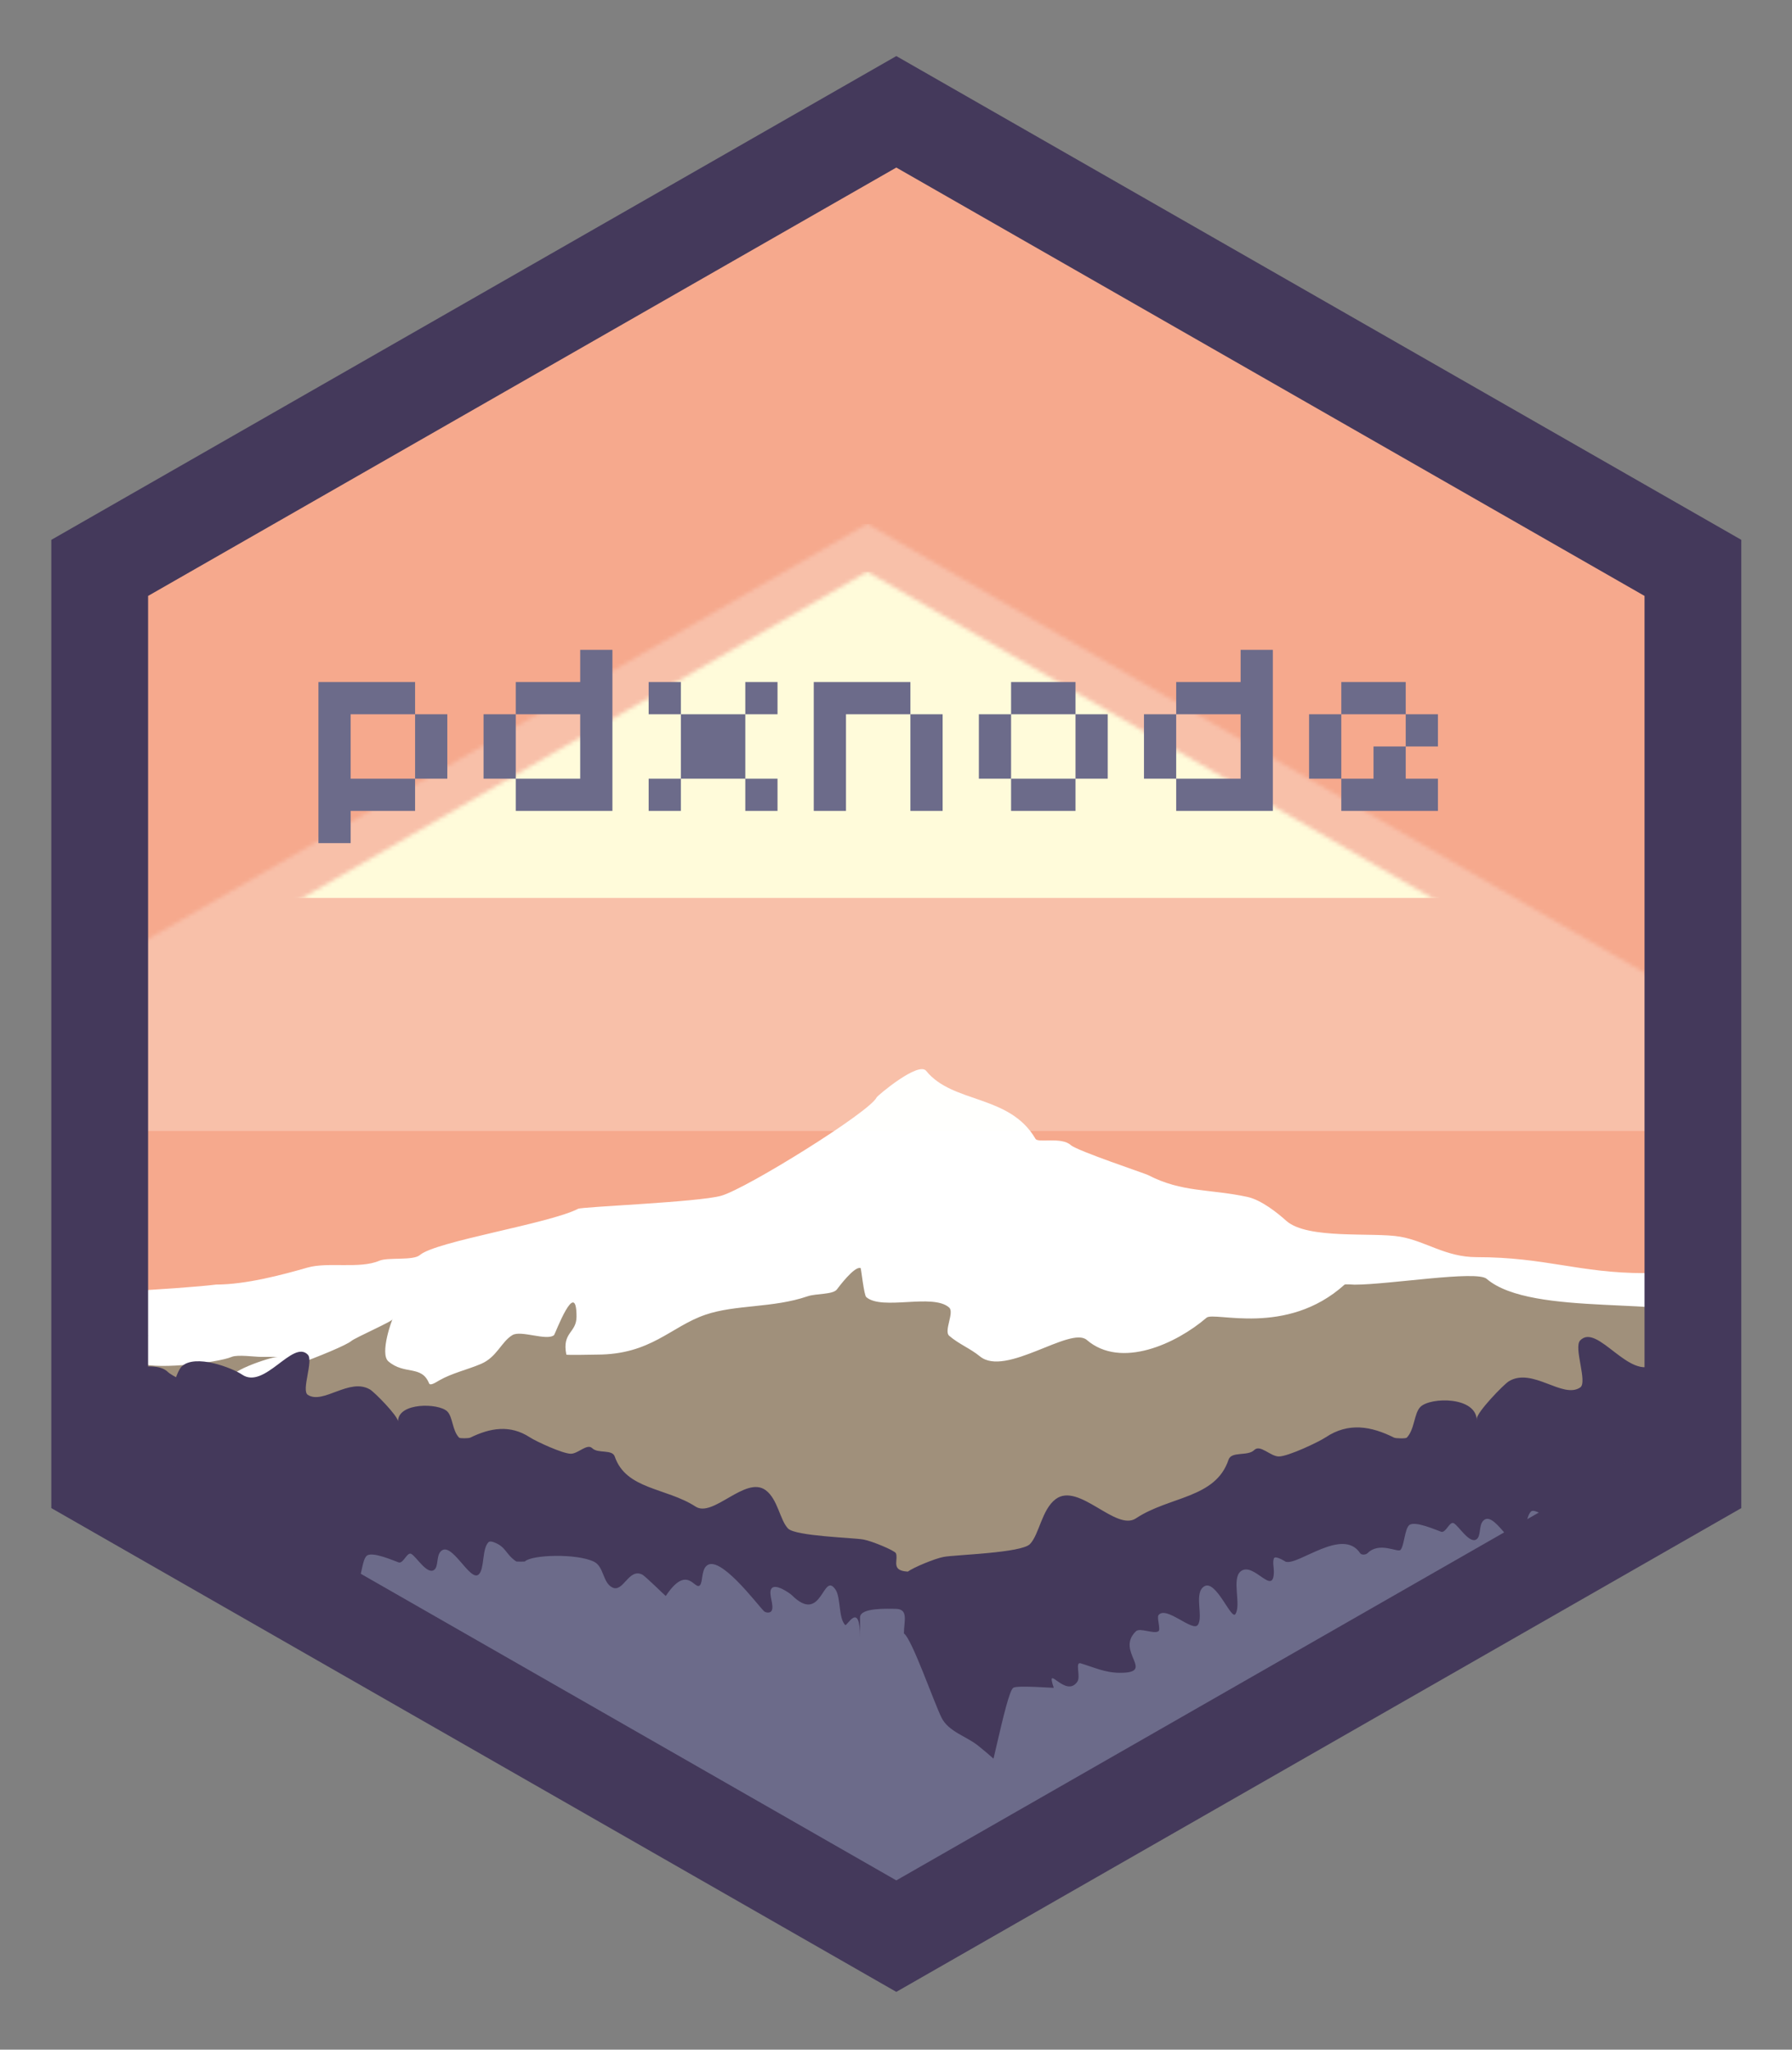<?xml version="1.0"?>

<svg xmlns="http://www.w3.org/2000/svg" xmlns:xlink="http://www.w3.org/1999/xlink" xmlns:sketch="http://www.bohemiancoding.com/sketch/ns" width="445" height="509" viewBox="0 0 445 509" version="1.1"><rect x="0" y="0" width="445" height="509" fill="#808080" stroke="none"/> <title>pdxnode</title> <defs> <polygon id="path-1" points="230.326 0 429.794 115.211 429.794 345.634 230.326 460.845 30.858 345.634 30.858 115.211 "></polygon> <mask id="mask-2" sketch:name="Polygon 13" fill="white"> <use xlink:href="#path-1"></use> </mask> <path id="path-3" d="M83.202,291.018 C88.275,289.563 96.206,291.396 101.019,289.325 C103.206,288.384 109.428,289.357 111.13,287.892 C115.104,284.473 143.24,280.115 150.403,276.419 C151.428,275.89 180.361,274.779 185.961,273.173 C192.288,271.358 222.858,252.363 224.541,248.745 C224.733,248.333 234.887,239.755 236.832,242.161 C243.451,250.354 257.52,247.947 263.988,259.048 C264.618,260.13 270.394,258.475 272.756,260.603 C274.327,262.018 291.128,267.622 291.92,268.031 C300.448,272.431 307.045,271.411 316.617,273.47 C320.035,274.206 324.067,277.424 326.233,279.376 C331.491,284.113 347.738,282.173 354.545,283.348 C360.903,284.444 365.839,288.424 373.503,288.424 C390.684,288.424 399.007,292.395 415.333,292.395 C420.548,292.395 426.578,296.194 429.48,292.621 C432.745,288.603 437.816,-52.407 437.816,-58.52 C437.816,-71.273 -17.056,-58.52 -19.725,-58.52 C-26.403,-58.52 11.828,254.153 11.526,264.824 C11.487,266.206 7.663,296.547 11.526,297.379 C16.468,298.442 53.005,296.218 60.508,295.231 C67.933,295.231 76.948,292.812 83.202,291.018 Z"></path> </defs> <g id="Page-1" stroke="none" stroke-width="1" fill="none" fill-rule="evenodd" sketch:type="MSPage"> <g id="Group" sketch:type="MSLayerGroup" transform="translate(-7, 24)"> <g id="Path-+-Path" transform="translate(0.155, -0.234)"> <polygon id="Polygon-13-copy" fill="#FFFFFF" sketch:type="MSShapeGroup" points="230.422 4 428.242 117.259 428.242 343.778 230.422 457.038 32.603 343.778 32.603 117.259 "></polygon> <use id="Polygon-13" sketch:type="MSShapeGroup" xlink:href="#path-1"></use> <g id="Path"> <use fill="#F6A98D" fill-rule="evenodd" sketch:type="MSShapeGroup" mask="url(#mask-2)" xlink:href="#path-3"></use> <use fill="none" xlink:href="#path-3"></use> </g> <path d="M38.037,307.912 L43.891,307.912 C43.891,307.912 42.357,307.709 41.648,307.912 C36.514,309.384 37.92,311.513 41.123,314.397 C43.67,316.69 60.882,314.697 64.384,313.191 C65.82,312.574 70.124,313.191 71.643,313.191 L75.816,313.191 C74.001,313.191 61.939,317.29 64.663,318.919 C67.471,320.598 91.884,311.137 94.061,309.264 C95.068,308.398 104.812,304.153 104.372,303.774 C104.255,303.673 101.069,312.394 103.285,314.299 C107.286,317.742 111.525,315.157 113.391,319.757 C113.683,320.478 115.179,319.456 115.917,319.032 C119.107,317.204 122.973,316.356 126.303,314.929 C130.26,313.234 131.325,309.435 134.087,307.783 C136.23,306.501 142.593,309.296 144.436,307.783 C144.663,307.595 150.01,293.221 150.01,303.196 C150.01,307.305 146.347,307.021 147.484,312.626 C147.515,312.782 154.581,312.626 155.064,312.626 C168.519,312.626 173.366,305.689 182.011,302.728 C189.519,300.156 198.753,301.103 207.402,298.141 C209.494,297.424 213.654,297.753 214.661,296.449 C215.042,295.955 219.022,290.57 220.556,291.137 C220.689,291.186 221.384,297.852 221.961,298.349 C225.924,301.758 238.524,297.335 242.545,300.941 C243.891,302.149 241.177,306.759 242.545,307.942 C244.954,310.026 247.773,311.083 250.178,313.059 C256.564,318.306 272.649,305.479 276.729,308.988 C285.203,316.277 298.969,309.912 306.463,303.466 C308.369,301.826 326.263,308.28 340.726,295.257 C340.931,295.072 342.849,295.257 343.215,295.257 C351.805,295.257 373.502,291.646 376.016,293.808 C387.309,303.522 423.721,297.821 431.051,304.125 C433.216,305.988 447.218,501.765 446.622,502.278 C434.97,512.3 27.347,518.348 15.602,493.944 C11.792,486.027 -2.708,305.227 10.838,305.227 C20.329,305.227 29.622,307.912 38.037,307.912 Z" id="Path" fill="#A0907B" sketch:type="MSShapeGroup" mask="url(#mask-2)"></path> <path d="M232.278,366.516 C233.671,365.495 238.941,363.271 241.209,362.857 C244.184,362.315 260.492,361.897 262.621,359.669 C264.929,357.252 265.538,351.104 268.998,348.513 C274.72,344.226 283.935,356.605 288.922,353.292 C297.256,347.757 308.699,348.389 311.928,338.718 C312.647,336.565 316.7,337.932 318.305,336.327 C319.793,334.839 322.309,337.921 324.414,337.921 C326.712,337.921 334.286,334.34 336.031,333.174 C341.692,329.394 347.325,330.39 353.035,333.246 C353.438,333.447 355.931,333.514 356.188,333.246 C358.17,331.171 357.965,327.216 359.57,325.611 C362.035,323.146 373.578,322.944 373.578,329.067 L373.578,328.534 C373.578,326.942 380.251,320.016 381.549,319.237 C387.418,315.716 394.882,323.706 399.24,320.795 C401.154,319.517 397.555,310.871 399.24,309.107 C403.511,304.636 411.554,319.37 417.924,314.915 C420.688,312.983 431.322,308.76 435.122,312.56 C435.947,313.385 436.716,315.677 436.716,315.677 C436.716,315.677 438.406,314.784 439.071,314.118 C443.31,309.88 457.686,315.135 463.442,318.297 C466.468,320.872 467.928,320 470.387,321.643 C470.549,321.751 470.387,323.844 470.387,324.034 C470.387,334.105 483.836,345.334 490.505,352.159 C491.625,353.305 491.171,362.001 491.302,363.315 C492.121,371.501 496.437,379.157 497.679,387.225 C500.5,405.555 497.937,436.833 486.026,451.71 C476.11,464.096 410.899,487.505 394.107,492.356 C385.124,494.951 374.519,485.246 358.312,485.982 C344.222,486.623 329.042,493.689 315.31,492.356 C309.673,491.809 305.673,485.761 299.371,485.06 C283.058,483.247 263.705,484.808 247.568,485.06 C232.357,485.298 169.741,494.539 150.391,480.013 C146.985,477.456 144.537,473.107 143.015,468.133 C135.006,466.602 126.815,464.043 119.006,463.696 C104.858,463.066 95.6,471.355 87.759,469.139 C73.1,464.996 16.174,445.004 7.517,434.426 C-2.88,421.72 -5.118,395.007 -2.655,379.353 C-1.572,372.462 2.196,365.924 2.911,358.932 C3.026,357.81 2.629,350.383 3.607,349.404 C9.429,343.575 21.169,333.985 21.169,325.385 C21.169,325.222 21.027,323.435 21.169,323.342 C23.316,321.939 24.591,322.684 27.232,320.485 C32.257,317.784 44.806,313.296 48.506,316.916 C49.088,317.484 50.563,318.247 50.563,318.247 C50.563,318.247 51.234,316.29 51.954,315.585 C55.271,312.34 64.554,315.946 66.967,317.597 C72.528,321.401 79.55,308.818 83.277,312.636 C84.749,314.143 81.606,321.527 83.277,322.618 C87.082,325.104 93.598,318.28 98.721,321.287 C99.854,321.953 105.679,327.868 105.679,329.228 C105.679,324.453 115.756,324.626 117.908,326.731 C119.309,328.102 119.13,331.48 120.86,333.252 C121.084,333.481 123.26,333.424 123.612,333.252 C128.597,330.813 133.514,329.962 138.456,333.191 C139.98,334.186 146.591,337.245 148.597,337.245 C150.434,337.245 152.631,334.612 153.93,335.883 C155.332,337.254 158.869,336.086 159.497,337.925 C162.316,346.184 172.305,345.645 179.58,350.372 C183.934,353.201 191.978,342.629 196.973,346.29 C199.994,348.504 200.525,353.754 202.54,355.818 C204.398,357.721 218.634,358.078 221.231,358.541 C223.465,358.94 229.037,361.308 229.316,361.945 C229.923,363.33 228.471,365.526 230.708,366.256 C231.198,366.415 231.727,366.489 232.278,366.516 Z" id="Path" fill="#44395B" sketch:type="MSShapeGroup" mask="url(#mask-2)"></path> <path d="M231.311,381.869 C231.311,378.774 232.563,375.76 229.184,375.76 C227.454,375.76 220.419,375.383 220.419,377.883 L220.419,382.931 C220.419,373.556 217.154,380.198 216.734,379.778 C215.036,378.08 215.663,373.001 214.343,371.013 C211.133,366.18 211.063,379.943 203.451,372.339 C203.137,372.026 199.393,369.266 198.404,370.748 C197.546,372.034 199.263,375.039 198.404,376.325 C198.06,376.84 196.983,376.763 196.545,376.325 C194.778,374.557 185.401,361.965 182.233,365.133 C180.972,366.394 181.398,369.153 180.639,369.915 C179.335,371.223 177.541,364.491 172.174,372.571 C172.136,372.628 167.132,367.658 166.33,367.256 C162.945,365.564 161.637,371.818 158.891,370.445 C156.506,369.252 156.826,365.291 154.376,364.071 C150.153,361.967 138.881,362.298 137.179,363.999 C137.127,364.051 135.121,364.045 135.052,363.999 C132.347,362.196 132.611,360.394 129.476,359.217 C129.061,359.061 128.46,358.903 128.146,359.217 C126.509,360.854 127.201,365.739 125.755,367.185 C123.595,369.345 118.844,358.419 116.19,361.608 C115.176,362.826 115.763,365.35 114.599,366.123 C112.886,367.261 110.283,362.896 109.019,362.138 C107.929,361.484 107.036,364.63 105.83,364.228 C104.735,363.863 99.146,361.346 97.859,362.634 C96.74,363.755 96.674,367.761 95.736,368.743 C95.047,369.464 90.507,366.605 87.572,369.54 C87.133,369.979 86.055,370.057 85.713,369.54 C81.381,363.019 70.334,372.705 67.222,371.667 C67.191,371.657 64.597,369.974 64.298,370.87 C63.961,371.878 64.298,372.996 64.298,374.058 C64.298,380.568 59.261,371.506 56.065,374.058 C53.731,375.923 56.268,382.391 54.736,384.685 C53.723,386.202 49.92,376.041 47.032,377.776 C44.333,379.398 46.862,385.209 45.438,387.341 C44.161,389.254 37.512,382.462 35.644,384.95 C35.194,385.55 36.239,388.538 35.644,388.936 C34.487,389.709 31.049,387.995 30.064,388.936 C24.801,393.963 35.141,399.259 26.115,399.259 C22.393,399.259 19.62,397.896 16.32,396.904 C14.856,396.463 16.369,400.148 15.523,401.421 C12.616,405.799 7.472,396.513 9.643,402.98 C9.669,403.057 0.54,402.315 -0.416,402.98 C-2.278,404.275 -6.7,429.388 -8.58,432.202 C-8.85,432.607 -9.636,448.836 -9.377,448.938 C-3.814,451.129 4.692,449.776 7.481,455.065 C11.444,462.581 -11.646,471.375 -6.067,480.834 C-3.014,486.01 29.009,507.626 31.055,508.393 C45.873,513.951 62.567,515.255 78.075,516.361 C128.889,519.987 209.241,497.265 249.163,463.497 C273.491,442.918 271.555,427.196 249.695,409.708 C246.826,407.412 242.393,406.264 240.662,402.802 C238.806,399.089 233.268,383.14 231.311,381.869 L231.311,381.869 Z" id="Path" fill="#6C6B8A" sketch:type="MSShapeGroup" mask="url(#mask-2)"></path> <path d="M490.19,374.255 C490.19,371.16 491.441,368.146 488.063,368.146 C486.333,368.146 479.298,367.768 479.298,370.269 L479.298,375.316 C479.298,365.942 476.033,372.584 475.613,372.164 C473.915,370.466 474.542,365.386 473.222,363.399 C470.012,358.565 469.941,372.329 462.33,364.725 C462.016,364.412 458.271,361.652 457.283,363.134 C456.425,364.42 458.141,367.425 457.283,368.711 C456.939,369.226 455.862,369.149 455.424,368.711 C453.657,366.943 444.279,354.351 441.112,357.519 C439.851,358.779 440.277,361.539 439.518,362.301 C438.214,363.609 436.42,356.876 431.053,364.957 C431.015,365.014 426.011,360.043 425.208,359.642 C421.823,357.95 420.516,364.203 417.77,362.831 C415.385,361.638 415.704,357.677 413.255,356.457 C409.032,354.353 397.759,354.684 396.058,356.385 C396.006,356.437 394,356.431 393.931,356.385 C391.226,354.582 391.49,352.78 388.354,351.603 C387.94,351.447 387.338,351.289 387.025,351.603 C385.388,353.24 386.08,358.125 384.634,359.571 C382.474,361.731 377.722,350.805 375.069,353.994 C374.055,355.212 374.642,357.735 373.477,358.509 C371.765,359.646 369.162,355.282 367.898,354.523 C366.808,353.87 365.915,357.016 364.709,356.614 C363.614,356.249 358.025,353.732 356.738,355.02 C355.619,356.141 355.553,360.147 354.615,361.129 C353.926,361.85 349.385,358.991 346.45,361.926 C346.012,362.365 344.934,362.443 344.591,361.926 C340.26,355.405 329.213,365.09 326.1,364.053 C326.07,364.043 323.476,362.36 323.177,363.256 C322.84,364.264 323.177,365.381 323.177,366.444 C323.177,372.954 318.14,363.892 314.944,366.444 C312.61,368.309 315.147,374.777 313.615,377.071 C312.601,378.588 308.798,368.427 305.911,370.162 C303.212,371.784 305.741,377.595 304.317,379.727 C303.04,381.64 296.391,374.848 294.523,377.336 C294.072,377.936 295.118,380.924 294.523,381.321 C293.365,382.095 289.928,380.381 288.943,381.321 C283.68,386.349 294.02,391.645 284.993,391.645 C281.272,391.645 278.499,390.282 275.199,389.289 C273.735,388.849 275.248,392.534 274.402,393.807 C271.495,398.185 266.35,388.899 268.522,395.366 C268.548,395.443 259.419,394.701 258.463,395.366 C256.601,396.66 252.179,421.773 250.299,424.588 C250.028,424.993 249.242,441.222 249.502,441.324 C255.065,443.515 263.571,442.162 266.36,447.451 C270.323,454.967 247.233,463.761 252.812,473.22 C255.865,478.396 287.888,500.012 289.934,500.779 C304.752,506.337 321.446,507.641 336.953,508.747 C387.768,512.373 468.12,489.651 508.041,455.883 C532.37,435.304 530.434,419.582 508.574,402.094 C505.704,399.798 501.272,398.65 499.541,395.187 C497.685,391.475 492.147,375.526 490.19,374.255 L490.19,374.255 Z" id="Path" fill="#6C6B8A" sketch:type="MSShapeGroup" mask="url(#mask-2)"></path> <rect id="Rectangle-2" fill="#FFF9CF" sketch:type="MSShapeGroup" mask="url(#mask-2)" x="-8.137" y="118.211" width="460.652" height="81.006"></rect> <rect id="Rectangle-2" fill-opacity="0.269" fill="#FFFEF5" sketch:type="MSShapeGroup" mask="url(#mask-2)" x="-8.137" y="106.325" width="460.652" height="150.759"></rect> </g> <polygon id="Polygon-13" stroke-opacity="0.44" stroke="#44395B" stroke-width="24" sketch:type="MSShapeGroup" points="229.578 3.766 427.397 117.025 427.397 343.544 229.578 456.803 31.758 343.544 31.758 117.025 "></polygon> <polygon id="Polygon-13" stroke="#44395B" stroke-width="24" sketch:type="MSShapeGroup" points="229.578 3.766 427.397 117.025 427.397 343.544 229.578 456.803 31.758 343.544 31.758 117.025 "></polygon> <path d="M110.078,169.375 L110.078,153.375 L118.078,153.375 L118.078,169.375 L110.078,169.375 Z M86.078,185.375 L86.078,145.375 L110.078,145.375 L110.078,153.375 L94.078,153.375 L94.078,169.375 L110.078,169.375 L110.078,177.375 L94.078,177.375 L94.078,185.375 L86.078,185.375 Z M127.078,169.375 L127.078,153.375 L135.078,153.375 L135.078,169.375 L127.078,169.375 Z M135.078,177.375 L135.078,169.375 L151.078,169.375 L151.078,153.375 L135.078,153.375 L135.078,145.375 L151.078,145.375 L151.078,137.375 L159.078,137.375 L159.078,177.375 L135.078,177.375 Z M168.078,177.375 L168.078,169.375 L176.078,169.375 L176.078,177.375 L168.078,177.375 Z M192.078,177.375 L192.078,169.375 L200.078,169.375 L200.078,177.375 L192.078,177.375 Z M176.078,169.375 L176.078,153.375 L192.078,153.375 L192.078,169.375 L176.078,169.375 Z M168.078,153.375 L168.078,145.375 L176.078,145.375 L176.078,153.375 L168.078,153.375 Z M192.078,153.375 L192.078,145.375 L200.078,145.375 L200.078,153.375 L192.078,153.375 Z M233.078,177.375 L233.078,153.375 L241.078,153.375 L241.078,177.375 L233.078,177.375 Z M209.078,177.375 L209.078,145.375 L233.078,145.375 L233.078,153.375 L217.078,153.375 L217.078,177.375 L209.078,177.375 Z M258.078,177.375 L258.078,169.375 L274.078,169.375 L274.078,177.375 L258.078,177.375 Z M250.078,169.375 L250.078,153.375 L258.078,153.375 L258.078,169.375 L250.078,169.375 Z M274.078,169.375 L274.078,153.375 L282.078,153.375 L282.078,169.375 L274.078,169.375 Z M258.078,153.375 L258.078,145.375 L274.078,145.375 L274.078,153.375 L258.078,153.375 Z M291.078,169.375 L291.078,153.375 L299.078,153.375 L299.078,169.375 L291.078,169.375 Z M299.078,177.375 L299.078,169.375 L315.078,169.375 L315.078,153.375 L299.078,153.375 L299.078,145.375 L315.078,145.375 L315.078,137.375 L323.078,137.375 L323.078,177.375 L299.078,177.375 Z M340.078,177.375 L340.078,169.375 L348.078,169.375 L348.078,161.375 L356.078,161.375 L356.078,169.375 L364.078,169.375 L364.078,177.375 L340.078,177.375 Z M332.078,169.375 L332.078,153.375 L340.078,153.375 L340.078,169.375 L332.078,169.375 Z M356.078,161.375 L356.078,153.375 L364.078,153.375 L364.078,161.375 L356.078,161.375 Z M340.078,153.375 L340.078,145.375 L356.078,145.375 L356.078,153.375 L340.078,153.375 Z" id="pdxnode" fill="#6C6B8A" sketch:type="MSShapeGroup"></path> </g> </g>
</svg>

